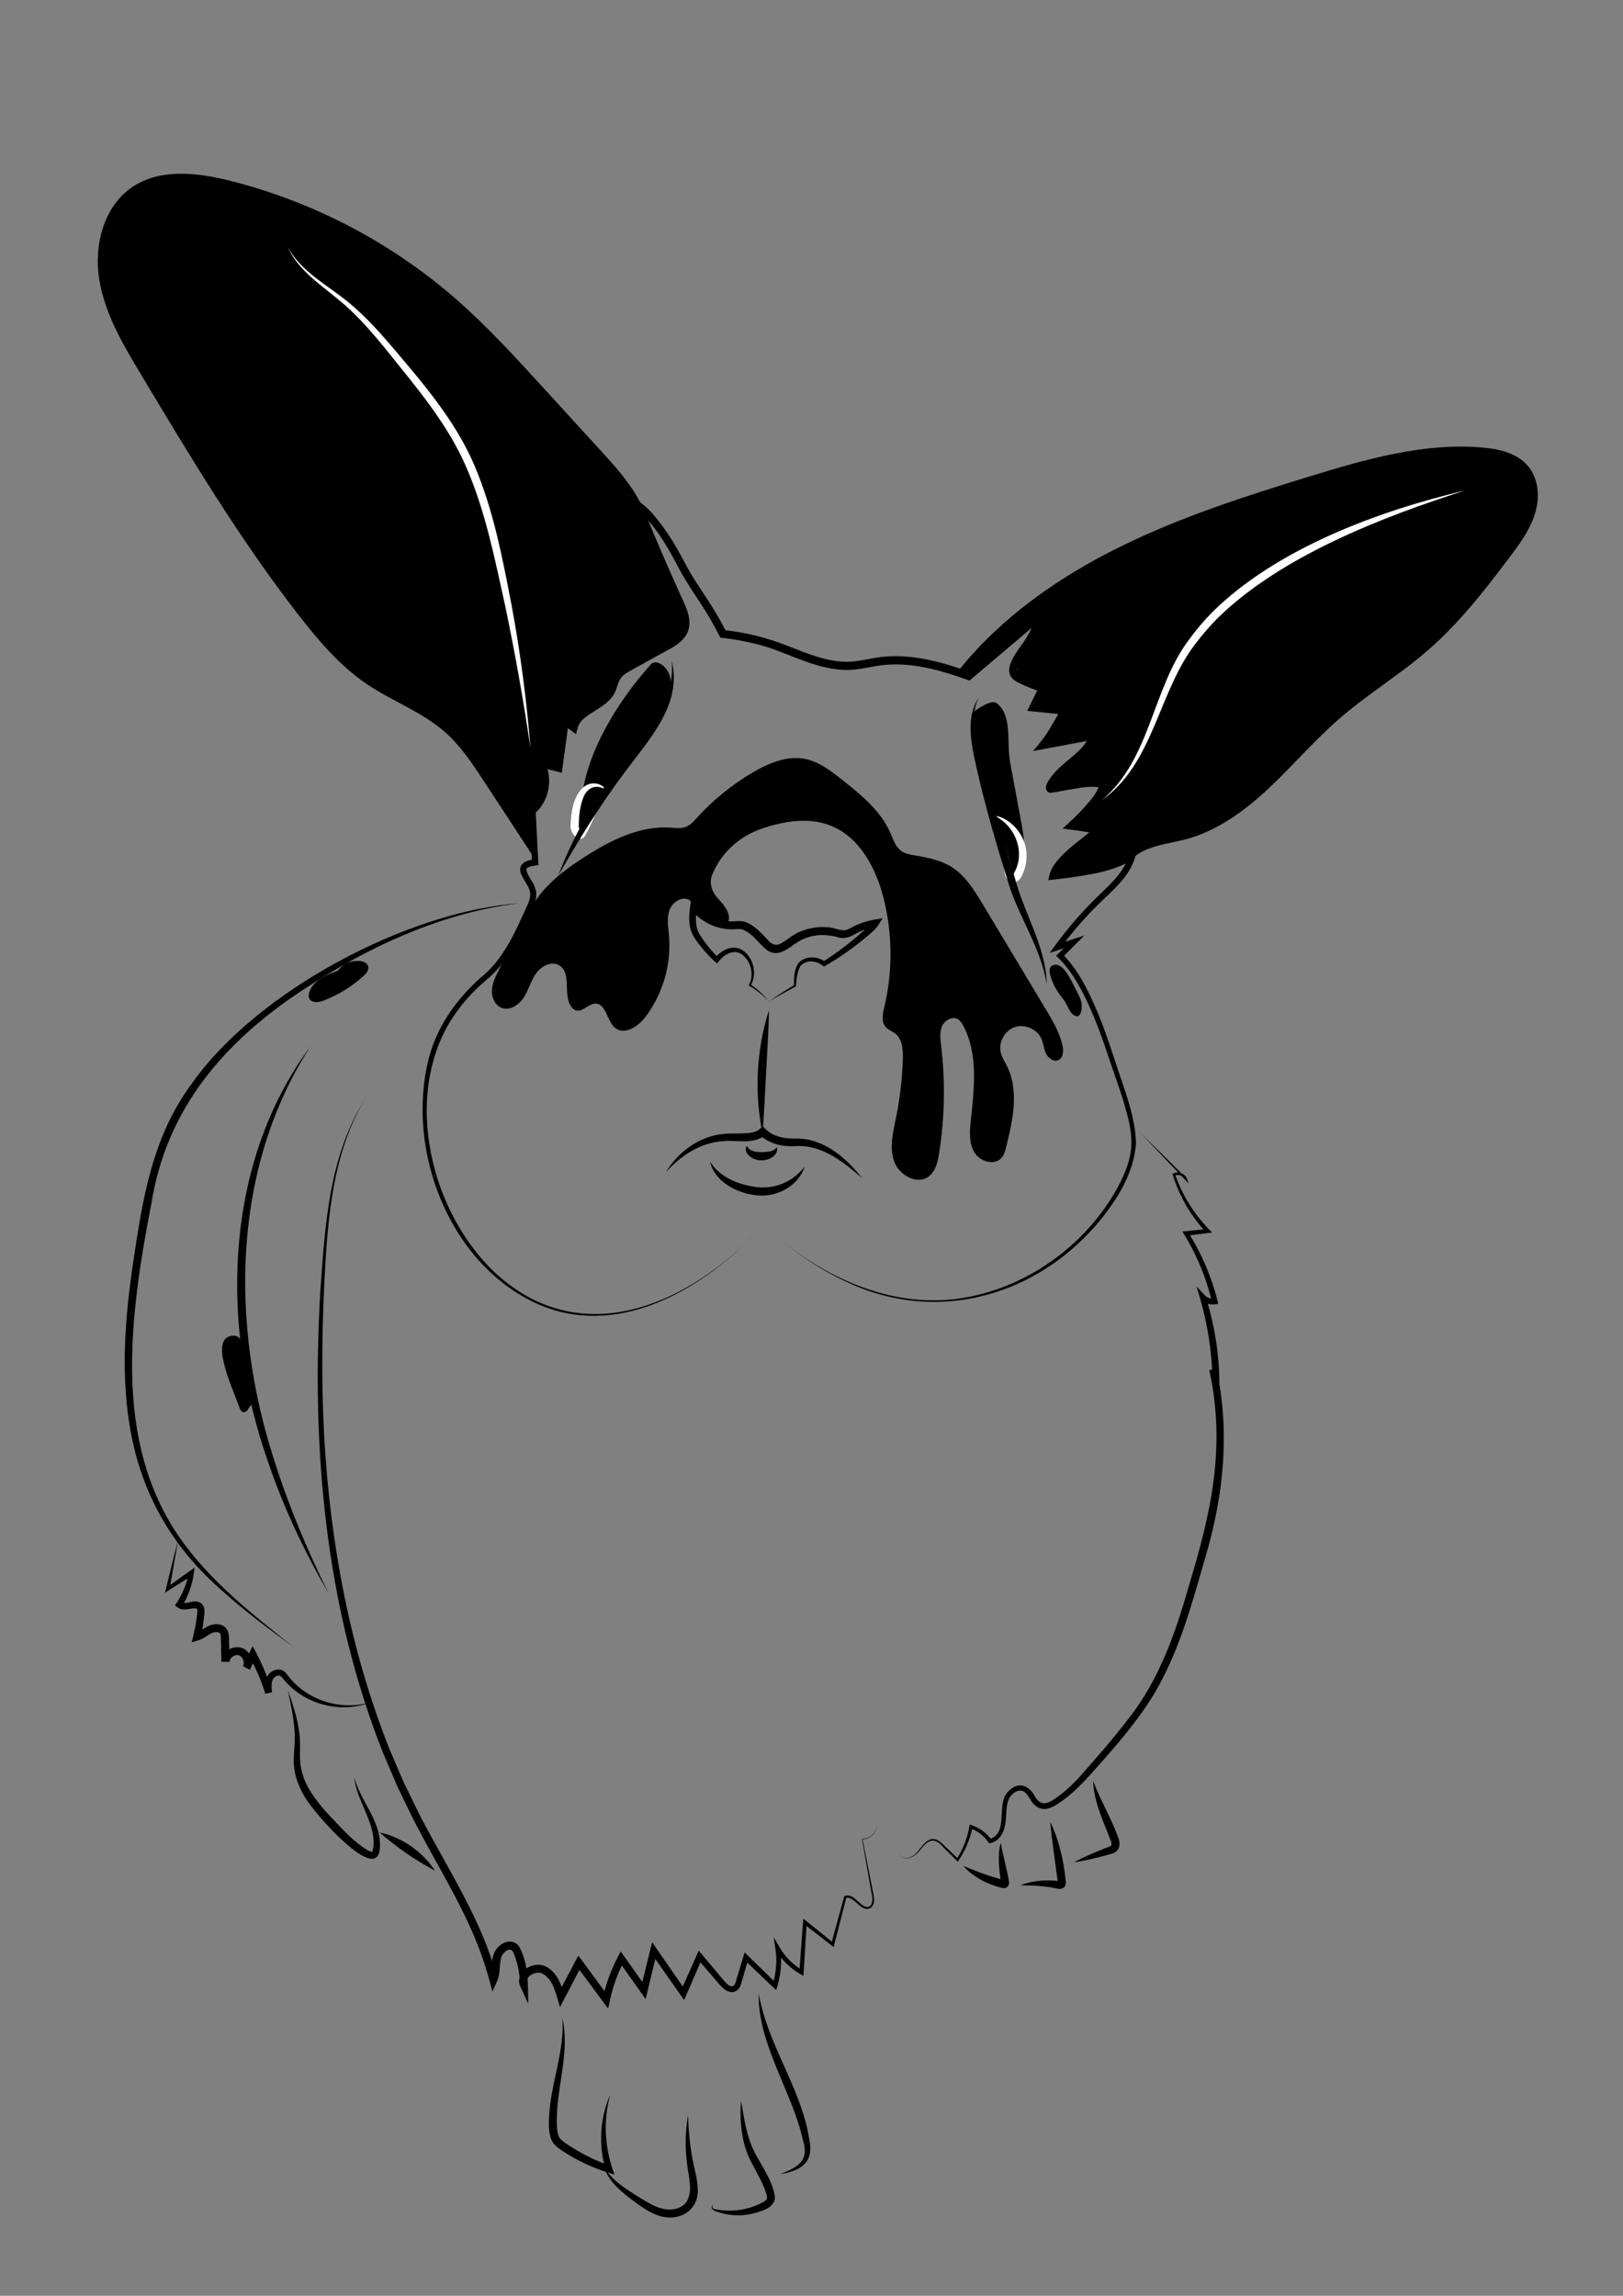 <?xml version="1.0" encoding="UTF-8"?> <svg xmlns="http://www.w3.org/2000/svg" id="Chin-up" viewBox="0 0 595.28 841.89"><rect x="0" y="0" width="595.28" height="841.89" fill="#808080" stroke="none"/><defs><style> .cls-1, .cls-2 { stroke-width: 0px; } .cls-2 { fill: #fff; } </style></defs><path class="cls-1" d="m281.94,367.28c2.63-1.87,6.61-4.38,9.4-6.11,0,0-.19.33-.19.33.12-2.85,0-6.15,1.87-8.5,2.58-2.65,6.91-2.35,9.73-.26,0,0-.95-.03-.95-.03,5.05-3.24,9.85-6.85,14.33-10.82,1.47-1.35,3.06-2.64,3.9-4.07,0,0,1.31,1.92,1.31,1.92-2.92.55-5.64,1.58-8.28,3.1-1.41.9-3.74,1.45-5.39.94-4.25-1.25-8.7-1.26-12.79.47-4.45,1.65-8.57,7.86-13.77,4.01-3.13-2.57-4.83-5.67-8.46-7.29-1.33-.53-2.53-.17-4.06-.18-2.51.04-5.03-.47-7.34-1.43-3.08-1.27-5.84-3.32-7.88-5.98,0,0,2.31-.59,2.31-.59-.54,3.39-.91,7.03,1.01,9.99,1.9,3.05,4.26,5.94,6.82,8.45,0,0-1.4.13-1.4.13.74-.88,1.53-1.57,2.42-2.21,2.29-1.7,5.47-2.3,7.96-.6,4,2.76,5.29,8.75,2.82,12.89,0,0-.11-.45-.11-.45,2.62,1.68,4.9,3.84,6.75,6.28-2.11-2.38-4.63-4.34-7.36-5.88,1.99-3.38,1.05-8.21-1.76-10.8-3.01-2.95-7-.94-9.18,1.93,0,0-.64.8-.64.8-1.71-1.48-3.32-3.07-4.76-4.77-1.84-2.26-3.87-4.51-4.83-7.33-1.25-3.84-.39-7.97.16-11.8,0,0,1.88,2.35,1.88,2.35,3.11,3.9,8.13,6.24,13.12,6.12,1.55-.06,3.55-.36,5.13.34,2.42.99,4.25,2.71,6.08,4.49,1.93,1.87,3.31,4.53,6.09,3.5,2.5-1.11,5.1-3.76,7.92-4.71,3.09-1.25,6.46-1.77,9.78-1.47,2.16.03,4.41,1.28,6.44,1.07.54-.1,1.14-.37,1.8-.71,2.75-1.53,5.92-2.68,9.1-3.21,0,0,2.77-.46,2.77-.46,0,0-1.46,2.37-1.46,2.37-1.21,1.91-2.9,3.14-4.53,4.55-4.68,3.92-9.7,7.45-14.98,10.51,0,0-.5.29-.5.29,0,0-.45-.33-.45-.33-2.26-1.77-5.33-2.22-7.69-.4-.29.24-.52.53-.7.88-1.08,2.16-1.29,4.71-1.45,7.1-2.96,1.62-7.1,3.85-9.97,5.54h0Z"></path><path class="cls-1" d="m261.23,320.7c-1.28,3.17-.09,6.5,2.27,8.98s5.04,5.95,3.34,8.91c-6.41.49-8.81-2.6-12-5.84-.76-.77-1.23-2.35-2.2-2.82-2.76-1.34-6.13,1.03-7.13,3.93s-.42,6.07-.15,9.13c.94,10.62-2.23,21.54-8.7,30.01-2.63,3.44-7.49,6.67-10.93,4.03-3.24-2.48-3.33-9.06-7.41-8.99-2.61.05-4.73,3.32-7.19,2.45-.59-.21-1.08-.64-1.46-1.13-3.43-4.34.2-12.49-4.54-15.34-2.82-1.7-6.58.23-8.49,2.91s-2.72,6-4.48,8.78-5.18,5.07-8.24,3.86c-2.4-.96-3.62-3.79-3.5-6.37s1.29-4.99,2.44-7.3c1.98-3.99,3.95-7.98,5.93-11.98,2.93-5.92,5.9-11.9,10.16-16.95,4.35-5.15,9.89-9.16,15.57-12.79,9.51-6.09,20.25-11.47,31.52-10.69,1.86.13,3.8.41,5.53-.26,1.62-.63,2.82-2,3.98-3.28,5.99-6.59,12.98-12.26,20.66-16.76,5.81-3.4,12.54-6.2,19.14-4.87,5.01,1.01,9.23,4.26,13.25,7.42,7.04,5.55,14.33,11.44,17.95,19.65,1.1,2.49,1.97,5.32,4.23,6.83,1.38.92,3.08,1.19,4.72,1.46,4.72.77,9.54,1.74,13.58,4.29,5.04,3.2,8.29,8.5,11.37,13.62,7.7,12.82,15.4,25.65,23.09,38.47,2.54,4.23,5.12,8.56,6.17,13.38.42,1.94.31,4.45-1.48,5.29-1.71.8-3.73-.63-4.55-2.33s-.94-3.67-1.69-5.41c-1.56-3.61-6.1-5.6-9.82-4.33s-6.06,5.64-5.08,9.45c.44,1.72,1.44,3.22,2.24,4.81,4.53,9.05,2.17,19.87-.29,29.68-.35,1.39-.72,2.83-1.65,3.93-2.56,3.03-7.95,1.48-10-1.92s-1.75-7.66-1.33-11.6c1.25-11.77,2.8-24.37-2.73-34.83-.5-.94-1.09-1.89-2.01-2.43-2.07-1.2-4.85.4-5.8,2.59s-.62,4.71-.34,7.09c1.59,13.17,1.33,26.56-.76,39.66-.49,3.09-1.27,6.47-3.78,8.34-4.32,3.22-10.93-.51-12.71-5.59s-.38-10.66.7-15.94c1.46-7.11,2.3-14.35,2.52-21.6.1-3.35-.15-7.19-2.78-9.27-1.12-.88-2.57-1.34-3.51-2.41-1.7-1.92-1.09-4.88-.5-7.38,3.11-13.05,3.01-26.86-.28-39.86-2.78-10.98-8.69-22.25-19.18-26.52-8.02-3.27-17.2-1.81-25.4.97-8.78,2.97-15.21,9.38-18.24,16.89Z"></path><path class="cls-1" d="m385.98,354.09c-2.07,1-.51,4.6.39,6.71s2.32,3.96,3.73,5.77c1.58,2.03,2.21,5.59,4.73,6.09,1.64.33,2.07-2.68,1.9-4.35s-.96-3.2-1.74-4.68c-2.04-3.89-5.1-11.46-9.02-9.55Z"></path><path class="cls-1" d="m371.33,324.34c2.38-3.35,3.85-7.34,4.21-11.44.36-4.17-.4-8.34-1.17-12.45-1.3-6.98-2.59-13.96-3.89-20.93-1.36-7.31.97-17.33-5.03-21.72-1.64-1.2-6.07,1.47-8.4,3.28-.84,4.57-.22,8.3.81,13.14,3.44,16.09,8.69,31.86,13.46,50.12Z"></path><path class="cls-1" d="m212.27,305.8c7.5-9.1,12.17-20.62,20.69-29.82,4.63-5,10.68-15.26,12.39-20.58,3.09-9.64-4.34-14.34-6.59-11.82-9.39,10.47-22.1,28.21-25.12,47.05-.26,1.6-1.73,6.69-2.01,9.69s.64,3.93.64,5.47Z"></path><path class="cls-2" d="m364.44,298.98c6.97,1.06,12.49,8.28,12.06,15.46-.08,2.44-.72,4.86-1.87,7.06-.44.77-.93,1.48-1.92,1.88-1.8.63-3.66-.63-4.02-2.4-1.34-7.36-3.28-14.54-4.25-22h0Zm0,0c2.92,6.88,5.43,13.91,7.07,21.21,0,0,.05.21.05.21.02.05,0,0,0,.02,0,0,.03.04.08.08.1.11.25.05.02.09,4.72-7.49,1.02-17.86-7.22-21.6h0Z"></path><path class="cls-2" d="m222.51,289.95c-3.08-2.58-6.92-1.51-8.42,2.19-1.41,3.29-1.76,7.11-1.82,10.71-.07.73.45,1.48.84,1.84-.2-.03-.68.06-.87.22-.08.04-.19.17-.12.09,3.27-5.08,5.94-10.77,10.39-15.06h0Zm0,0c-2.87,5.42-4.88,11.03-7.83,16.42-.27.43-.62.92-1.14,1.12-2.43.65-4.4-2.6-4.28-4.68.22-4.83.83-10.74,4.87-14.25,2.63-2.17,6.65-1.53,8.37,1.39h0Z"></path><path class="cls-1" d="m275.82,453.65c-20.2,20.38-50.23,37.23-78.88,24.43-32.36-14.77-48.21-56.44-39.66-90.02,2.96-11.55,10.13-21.68,18.97-29.52,6.87-5.44,11.03-13.2,14.64-21.03,0,0,1.82-3.98,1.82-3.98,1.08-2.46,2.48-4.9,1.36-7.51-.74-1.96-2.34-3.74-3.07-5.88-1.19-3.52,2.42-4.79,5.14-5.05,0,0-.99,1.18-.99,1.18l-1.07-18.75s-.03-.58-.03-.58c0,0,.44-.38.44-.38,4.36-3.74,5.75-10.7,3.18-15.83,0,0-1.21-2.41-1.21-2.41,1.56.39,7.17,1.81,8.85,2.24,0,0-1.56,1.05-1.56,1.05.2-1.32,2.41-18.39,2.54-19.27.98.72,3.94,2.89,4.98,3.65,0,0-2.02.8-2.02.8.28-1.27.79-2.51,1.57-3.52,2.12-2.79,5.48-4.37,8.16-6.21,1.76-1.17,3.27-2.52,4.13-4.16.97-1.93,1.19-4.43,2.81-6.25,1.62-1.89,3.76-2.81,5.78-3.98,0,0,5.76-3.21,5.76-3.21,3.11-1.88,8.41-4.25,10.91-6.65,3.13-2.96,1.65-7.24.05-10.76-1.82-3.98-3.63-8-5.41-12.02-3.56-8.05-7-16.14-10.33-24.29l-1.88-4.59c3.27,2.34,6.89,5.06,9.29,8.13,4.68,5.51,8.34,11.75,11.62,18.15,2.24,4.11,4.83,7.99,7.47,11.96,2.64,3.97,5.08,8.14,7.24,12.41l-1.15-.78c7.84.85,15.53,2.66,22.85,5.54,7.06,2.68,14.16,5.91,21.72,6.11,3.65.15,7.3-.78,11.2-1.43,11.79-2.02,23.83,1.25,34.75,5.25,0,0-1.46.26-1.46.26,0,0,25.44-21.5,25.44-21.5,0,0,2.5-2.11,2.5-2.11,0,0-.12,3.25-.12,3.25-.31,6.45-5.06,11.08-8.03,16.1-1.35,2.33-1.91,4.17.8,5.32,2.91,1.47,6.26,2.64,9.42,3.75-.33.68-3.72,7.59-4.15,8.49,0,0-1.12-2.01-1.12-2.01,1.05.13,12.74,1.28,13.6,1.39,0,0-1.01,1.84-1.01,1.84-2.53,4.46-4.93,8.9-8.16,12.93,0,0-1.3-2.25-1.3-2.25,0,0,18.59-3.44,18.59-3.44,0,0,2.34-.43,2.34-.43l-.8,2.22c-1.02,2.82-2.89,5.17-4.91,7.06-3.76,3.72-8.93,6.61-11.09,11.4-.05-.24-.29-.48-.53-.61-.17-.08-.34-.12-.41-.13,0,0-.04,0-.04,0-.05,0-.02,0,.01,0,4.55-.66,9.37-1.83,14.03-2.11,4.25-.34,8.19.52,5.1,5.68-3.05,4.76-6.87,8.51-10.95,12.29,0,0-.69-2.26-.69-2.26,3.12.48,6.34.72,9.46,1.61,0,0,.28.12.41.23.08.06.15.12.22.19.28.27.43.86.34,1.2-.06.5-.51,1-.78,1.27-3.57,3.08-7.79,5.88-11.04,9.24-1.68,1.76-3.56,3.86-4.1,6.2,0,0-1.37-1.52-1.37-1.52,7.38-.81,14.88-1.66,21.96-3.92,1.74-.57,3.37-1.26,4.94-2.18.54-.29,1.05-.7,2.02-.96,0,0,1.99-.52,1.99-.52,0,0-.6,2.01-.6,2.01-2.24,7.36-8.45,12.17-13.59,17.3-5.1,5.04-9.8,10.48-14.06,16.25l-1.18-1.63c2.32-.79,7.91-2.54,10.23-3.32-1.83,1.82-6.26,6.25-8.14,8.13,0,0-.02-1.46-.02-1.46,3.71,3.62,6.44,7.96,8.8,12.4,4.67,8.9,7.85,18.44,10.97,27.94,3.03,9.45,7.08,19.07,7.34,29.15-.66,10.28-6.17,19.37-12.31,27.27-23.07,28.7-60.56,39.62-94.34,23.34-9.06-4.21-17.37-9.87-24.99-16.28,18.85,15.88,43.73,26.68,68.68,22.33,24.35-4.15,46.36-20.71,57.43-42.73,5.34-11.05,4.52-17.02,1.22-28.37-1.36-4.75-3.15-9.39-4.72-14.15-3.15-9.39-6.36-18.84-11.01-27.58-2.49-4.65-5.41-9.05-9.23-12.56.61-.55,5.08-5.17,5.78-5.83,0,0,1.06,1.72,1.06,1.72-2.15.76-7.16,2.33-9.22,3.05,4.85-6.82,10.19-13.35,16.13-19.25,4.9-4.96,10.85-9.58,12.9-16.38,0,0,1.39,1.49,1.39,1.49-4.35,2.59-9.19,4.1-14.15,5.07-5.54,1.12-11.16,1.79-16.78,2.4,0,0,.37-1.71.37-1.71.73-3.07,2.71-5.31,4.76-7.47,3.31-3.42,7.47-6.24,11.05-9.29,0,0,.16-.17.16-.17,0,0-.04.06-.05.1-.02.05-.05.14-.06.21-.14.4.26,1.09.58,1.19-3.67-.87-7.81-1.22-11.61-1.79,2.62-2.32,5.37-4.83,7.72-7.45,2.09-2.38,4.66-5.09,5.54-7.81.03.06.15.24.21.24-.06-.02-.09-.04-.15-.07-3.68-.67-7.56.35-11.29.89-1.86.3-4.64.97-6.48,1.08-.37.02-.88-.19-1.14-.51-.32-.39-.47-.96-.46-1.42.01-.67.21-1.13.39-1.53,2.69-5.14,7.58-8.04,11.5-11.8,1.88-1.77,3.4-3.76,4.22-6.01,0,0,1.53,1.78,1.53,1.78-3.03.53-19.89,3.75-22.4,4.19,2.35-2.65,4.85-5.87,6.61-8.99,1.28-2.11,2.53-4.28,3.71-6.45,0,0,1.08,2.05,1.08,2.05-1.61-.1-12.29-1.27-13.51-1.35.83-1.68,3.5-7.21,4.32-8.88,0,0,.81,1.95.81,1.95-2.81-1-5.55-1.98-8.31-3.37-8.1-3.78.26-12.06,2.92-16.6,1.48-2.38,2.67-4.91,2.74-7.42,0,0,2.38,1.14,2.38,1.14l-25.4,21.54-.65.55c-7.44-2.72-15.09-5.09-22.87-5.76-3.74-.3-7.48-.23-11.19.39-3.7.6-7.64,1.61-11.76,1.45-11.97-.39-22.13-7.3-33.56-9.79-3.95-.95-8.01-1.64-12.01-2.05-2.21-4.44-4.66-8.7-7.41-12.84-2.6-3.93-5.27-7.95-7.56-12.16-4.26-8.1-8.95-16.59-16.09-22.45,0,0,2.09-1.65,2.09-1.65,3.31,8.13,6.72,16.21,10.25,24.24,1.77,4.02,3.56,8.01,5.38,12.02,4.1,8.65,1.93,13.53-6.36,17.62,0,0-5.76,3.19-5.76,3.19,0,0-5.76,3.19-5.76,3.19-1.92,1.1-3.92,2.02-5.06,3.38-1.28,1.59-1.49,3.76-2.48,5.74-2.29,4.33-6.93,6.03-10.44,8.71-1.58,1.15-2.81,2.6-3.21,4.48,0,0-.49,1.93-.49,1.93-1.79-1.3-3.17-2.35-4.76-3.51,0,0,2.03-.86,2.03-.86,0,0-2.3,17.13-2.3,17.13l-.19,1.41c-2.67-.69-5.3-1.37-7.59-1.96,0,0,1.42-1.75,1.42-1.75,1.53,3.11,1.85,6.69,1.17,10.01-.68,3.32-2.4,6.47-5.02,8.72,0,0,.41-.96.41-.96,0,0,.97,18.75.97,18.75,0,0,.05,1.04.05,1.04l-1.04.14c-.68.09-1.35.2-1.96.38-.72.26-1.4.45-1.46,1.07.39,2.33,2.25,4.06,3.1,6.43.66,1.49.7,3.41.25,4.96-.85,2.79-2.4,5.64-3.55,8.22-2.52,5.33-5.25,10.64-8.95,15.3-1.83,2.32-4.07,4.47-6.32,6.31-4.35,3.76-8.2,8.12-11.41,12.9-18.92,28.88-8.16,72.67,16.66,94.89,30.58,26.86,67.44,11.22,93.02-14.16h0Z"></path><path class="cls-1" d="m282.04,370.4c-.06,6.58-.71,15.9-1.02,22.54-.4,6.66-.72,15.93-1.37,22.52-3.05-14.83-2.19-30.64,2.4-45.06h0Z"></path><path class="cls-1" d="m260.45,426.02c3.69,5.84,10.62,8.5,17.12,9.3,6.84.79,13.2-1.99,17.56-7.47-2.42,7.23-10.39,11.4-17.85,10.46-6.99-.77-15.18-4.95-16.83-12.28h0Z"></path><path class="cls-1" d="m273.91,420.15c1.21,2.85,5.79,2.48,8.28,2.12.96-.23,1.91-.49,2.74-1.6.8,3.13-3.25,5.02-5.83,4.83-2.6.11-6.77-2.31-5.19-5.35h0Z"></path><path class="cls-1" d="m244.23,429.84c4.43-7.32,12.03-13.02,20.72-13.97,3.35-.42,6.74,0,9.98-.42,1.5-.21,2.98-.65,3.74-1.43l1.04-1.06,1.13,1.14c2.83,2.74,7.03,3.54,10.88,3.43,10.16-.27,18.57,6.92,24.45,14.5-6.57-5.76-14.05-11.75-23.14-11.79-3.19.19-6.43.16-9.46-1.04-1.86-.74-3.54-1.65-4.96-3.13,0,0,2.17.08,2.17.08-4.36,3.7-10.46,1.85-15.56,2.32-8.3.52-15.52,5.28-20.97,11.38h0Z"></path><path class="cls-1" d="m415.1,314.99c5.14-4.89,12.87-5.39,19.73-7.2,11.66-3.07,21.73-10.47,30.53-18.72s16.65-17.5,25.75-25.41c10.44-9.08,22.39-16.28,32.82-25.38,11.36-9.91,20.71-21.9,29.77-33.95,3.71-4.93,7.45-10.01,9.28-15.89,1.83-5.89,1.44-12.83-2.54-17.55-4.06-4.81-10.79-6.29-17.06-6.81-21.42-1.76-42.63,4.37-63.18,10.67-23.63,7.25-47.27,14.85-69.44,25.79-22.17,10.94-42.95,25.4-58.55,44.57-.52.64-1.07,1.45-.81,2.24.5,1.52,2.79.8,4.06-.17,9.85-7.62,15.73-12.16,25.58-19.78-3.18,4.86-2.38,6.64-5.56,11.5-1.99,3.04-3.84,7.49-1.12,9.89,2.22,1.95,6.71,1.59,7.18,4.5.45,2.78-4.3,3.92-2.6,6.16,3.54-.28,7.58,1.26,11.13,1.51-2.8,4.38-5.6,8.76-8.41,13.14,6.57-2.09,13.38-3.41,20.26-3.9-6.72,6.62-10.98,11.07-16.91,18.4,6.67-2.33,13.69-1.66,20.71-.89-3.96,4.92-9.84,10.89-13.81,15.81,3.74.05,7.48.11,11.22.16-6.49,5.36-12.4,11.43-17.57,18.07,10.49-2.33,20.98-4.66,29.55-6.77Z"></path><path class="cls-2" d="m404.18,293.42c17.9-15.07,18.36-40.82,31.95-58.91,2.52-3.48,5.5-6.96,8.5-10.02,23.58-23.31,60.9-37.12,92.71-44.63-30.66,9.83-67.4,24.05-90.63,46.7-2.92,2.93-5.81,6.3-8.31,9.6-13.61,17.69-15.17,43.62-34.22,57.26h0Z"></path><path class="cls-1" d="m238.29,195.7c-1.16-11.64-9.45-21.14-17.34-29.77-7.25-7.94-14.5-15.87-21.75-23.81-10.35-11.33-20.73-22.69-32.31-32.76-23.58-20.5-52.02-35.37-82.31-43.03-11.96-3.02-25.57-4.68-35.86,2.13-10.61,7.02-14.35,21.36-12.34,33.93,2.01,12.56,8.67,23.82,15.21,34.73,18.08,30.18,36.21,60.44,57.78,88.23,7.38,9.51,15.3,18.85,25.28,25.58,9.33,6.29,20.29,10.18,28.7,17.65,5.7,5.06,9.95,11.51,14.13,17.89,6.06,9.24,12.11,18.48,18.17,27.71,1.17-10.63-5.19-12.14,4.18-24.61.49-.66-.62-8.28-.06-8.88,2.03-2.21,2.41,2.11,5.24,1.09,1.1-2.72,2.32-7.8,1.56-10.63s.54-5.72,3.23-5.18c2.16.43,4.25-4.28,6.32-5.04,5.28-1.95,8.57-6.48,9.08-11.57.24-2.37,5.79-3.84,7.34-5.65.98-1.15,7.48-2.07,8.13-3.43,2.49-5.16,5.51-3.6,9.58-7.63,3.73-3.69-.79-7.67-2.56-12.6-4.03-11.25-8.05-22.49-9.38-24.35Z"></path><path class="cls-2" d="m105.55,90.63c4.3,7.89,12.11,12.56,19.13,17.79,7.18,5.29,13.27,11.89,18.99,18.6,11.43,13.47,23.27,27.12,30.31,43.58,6.99,16.4,10.3,33.92,13.65,51.3,3.23,17.37,5.54,34.89,6.94,52.48-2.55-17.45-5.64-34.8-9.24-52.02-3.79-17.06-7.17-34.49-14.1-50.56-6.84-16.18-18.45-29.65-29.35-43.28-5.55-6.81-11.26-13.47-18.1-18.94-6.69-5.54-14.53-10.74-18.22-18.94h0Z"></path><path class="cls-1" d="m134.27,402.44c-11.23,18.15-13.64,39.9-14.92,60.78-1.24,21-1.59,42.25-.46,63.23,2.2,39.3,9.49,78.74,24.13,115.38,1.45,3.45,3.72,8.6,5.2,12.07,1.72,3.43,4.06,8.4,5.76,11.8,10.14,19.54,22.73,38.2,28.42,59.74,0,0-2.81-.23-2.81-.23.42-.94.6-2.08.71-3.33.19-1.97.17-4.42,1.28-6.34,1.63-3.2,6.35-5.21,8.81-1.74,3.52,6.2,3.28,14.09,3.35,21.01,0,0-2.8-6.16-2.8-6.16-.32-.64-.55-1.34-.58-2.06.06-4.7,6.06-7.47,9.97-5.39,4.07,2.16,5.56,6.67,6.76,10.65,0,0-2.61-.22-2.61-.22.73-1.39,7.13-13.55,7.63-14.49.37.41,10.56,14.39,11.31,15.35,0,0-2.41.52-2.41.52,1.19-5.38,3.09-10.6,5.65-15.48l1.01-1.93s1.25,1.78,1.25,1.78l8.33,11.81s-2.33.45-2.33.45l3.58-14.64.68-2.77c.75,1.08,11.4,16.46,12.48,18.02,0,0-2.11.21-2.11.21,0,0,5.98-13.47,5.98-13.47s.74-1.68.74-1.68l1.18,1.4,4.9,5.82,2.45,2.91c1.14,1.28,2.05,2.74,3.61,2.96,1.45-.15,1.45-2.11,2.03-3.57,0,0,2.19-7.29,2.19-7.29,0,0,.47-1.58.47-1.58,0,0,1.17,1.14,1.17,1.14l10.58,10.33s-1.52.38-1.52.38c1.36-4.18,1.74-8.69,1.09-13.04l-.64-4.36,2.22,3.8c2,3.43,4.92,6.33,8.36,8.33,0,0-1.19.63-1.19.63l1.36-18.3.1-1.28c1.39,1.07,9.71,7.86,11.14,8.97,0,0-.9.3-.9.3l4.76-17.36.06-.21s.21-.07.21-.07c3.38-.96,5.02,3.43,7.9,4.08,2.5.16,2.33-3.11,1.91-4.86-.2-.76-3.28-18.75-3.55-20.02,0,0-.02-.11-.02-.11,0,0,.11,0,.11,0,2.84.08,5.49-2.53,5.43-5.43.13,2.9-2.47,5.63-5.43,5.62,0,0,.09-.11.09-.11l3.51,17.73c.2,1.3.73,3.17.73,4.51.11,1.69-.9,3.6-2.87,3.37-1.65-.28-2.72-1.55-3.92-2.52-1.09-.94-2.4-1.91-3.61-1.45,0,0,.26-.29.26-.29,0,0-4.47,17.43-4.47,17.43,0,0-.21.83-.21.83l-.69-.53-10.28-8.01s1.09-.48,1.09-.48c0,0-1.12,18.32-1.12,18.32l-.08,1.26c-4.15-2.18-7.74-5.41-10.14-9.47,0,0,1.58-.56,1.58-.56.83,5.11.23,10.39-1.47,15.27,0,0-1.08-1.03-1.08-1.03,0,0-10.68-10.22-10.68-10.22,0,0,1.64-.43,1.64-.43l-2.12,7.31c-.42,1.24-.62,2.78-1.54,3.9-.54.7-1.5,1.21-2.46,1.2-.96,0-1.73-.39-2.36-.79-2.05-1.45-3.75-4-5.39-5.76,0,0-4.96-5.77-4.96-5.77l1.92-.28s-5.84,13.52-5.84,13.52c0,0-.86,1.99-.86,1.99l-1.25-1.78-10.97-15.61s2.3-.43,2.3-.43l-3.53,14.66-.67,2.79s-1.66-2.34-1.66-2.34l-8.37-11.78,2.26-.15c-2.43,4.68-4.24,9.68-5.36,14.83l-.63,2.91c-.87-1.12-10.67-14.41-11.83-15.94,0,0,2.32-.15,2.32-.15l-6.51,12.47-1.62,3.1c-1.4-4.22-2.25-9.94-6.37-12.24-1.95-1.25-6.74.79-5.56,3.51,0,0-2.71.72-2.71.72-.06-3.76-.76-7.51-2.06-11.04-.36-.86-.63-1.73-1.45-1.98-1.51-.36-3.41,1.85-3.58,3.45-.5,2.55-.16,5.4-1.34,8.03,0,0-1.72,3.87-1.72,3.87-2.01-8.1-4.69-16.09-8.2-23.7-6.5-14.4-15.07-27.82-22.06-42.01-1.12-2.37-3.49-7.18-4.62-9.56-1.48-3.47-3.74-8.72-5.21-12.2-21.27-53.49-26.39-112.08-23.04-169.16,1.7-24.26,3.16-50.28,16.8-71.24h0Z"></path><path class="cls-1" d="m114.05,383.45c-29.15,44.85-29.6,102.41-13.46,152.06,5.28,16.79,12.16,33.04,19.95,48.83-8.85-15.26-16.46-31.32-22.17-48.1-17.5-49.64-16.69-109.33,15.69-152.79h0Z"></path><path class="cls-1" d="m190.46,331.23c-30.86,3.75-59.52,17.97-84.81,35.47-26.17,18.62-44.77,41.94-50.06,74.24-7.8,40.57-14.65,87.14,10.45,123.14,11.18,15.89,26.6,27.99,41.77,39.98-9.43-6.84-18.82-13.8-27.41-21.69-18.31-16.25-29.31-36.4-33.01-60.61-3.04-19.36-1.45-39.11,1.38-58.37,3.56-23.74,6.96-46.42,21.74-66.26,23.9-33.76,78.95-62.95,119.96-65.9h0Z"></path><path class="cls-1" d="m90.73,500.79c-.89-3.95-1.09-11.14-5.13-10.99-9.12.36-.88,17.94,2.3,26.5.2.55.45,1.15.97,1.42.78.41,1.77-.19,2.12-.99s2.23-2.47,2.11-3.34c-.82-5.78-1.49-8.72-2.36-12.6Z"></path><path class="cls-1" d="m123.95,355.96c-4.18,1.5-8.84,3.45-10.41,7.61-.33.86-.48,1.87-.05,2.69.9,1.69,3.4,1.36,5.18.67,5.36-2.05,10.33-5.1,14.58-8.95,1.07-.97,2.2-2.32,1.77-3.7-.43-1.39-2.14-1.88-3.59-1.91-2.66-.05-5.33.72-7.5,3.6Z"></path><path class="cls-1" d="m65.24,565.14c-.85,5.08-2.13,12.51-3.07,17.66,0,0-.99-.67-.99-.67,3.35-2.45,6.8-4.84,10.17-7.26,0,0-.28,2.12-.28,2.12-.56,4.27-2.07,8.42-4.34,12.12l-.24-1.53c2.17.92,4.29-1.15,6.81.06,1.69.83,1.86,2.91,1.62,4.46-.24,2.83-.67,5.65-1.29,8.42,0,0-1.76-1.66-1.76-1.66,1.35-.39,2.66-1.65,4.62-2.61,2.18-1.08,5.53-.97,6.84,1.46.68,1.29.61,2.47.66,3.36l.07,2.76.14,5.52-3-.03c.46-5.83,8.54-7.42,10.69-1.81.59,1.47.64,3.28-.25,4.82,0,0-2.56-1.36-2.56-1.36.81-1.65,2.8-5.72,3.58-7.31,2.94,5.28,5.45,10.88,7.07,16.7,0,0-2.48.49-2.48.49-.49-3.22.17-7.82,4.13-8.56.65-.12,1.39-.08,2.07.19,1.21.49,1.77,1.54,2.49,2.38.41.55,1.37,1.63,1.86,2.12,7.07,7.24,18.16,10.14,27.92,7.32-10.73,4.2-23.98.72-31.4-8.12-.73-.8-1.37-2.02-2.5-1.69-2.59.7-2.32,3.89-2.04,6.1,0,0-2.48.49-2.48.49-1.46-4.73-3.42-9.3-5.84-13.61l2.53-.06s-2.31,4.83-2.31,4.83l-2.56-1.36c.78-1.24-.16-3.54-1.58-3.87-1.37-.47-3.37.99-3.35,2.43,0,0-3-.03-3-.03-.03-1.84-.12-6.5-.15-8.28-.09-1.53.12-2.4-1.4-2.63-2.71-.1-3.9,2.15-6.98,3.04,0,0-2.34.71-2.34.71l.58-2.38c.65-2.63,1.12-5.33,1.4-8.02.04-.6.26-1.74-.2-1.96-1.43-.41-3.82.68-5.51.22-.86-.11-1.73-.84-2.42-1.38,2.52-3.58,4.28-7.69,5.07-12.04,0,0,1.42.91,1.42.91-2.92,1.87-5.83,3.76-8.78,5.59l-1.37.85c1.44-5.69,3.21-13.28,4.71-18.91h0Z"></path><path class="cls-1" d="m417.96,415.09c5.78,5.68,11.56,11.37,17.3,17.09,0,0-.64.4-.64.4-.53-1.45-2.56-2.17-3.85-1.42,0,0,.22-.55.22-.55,2.73,8.1,7.51,15.41,13.58,21.37,0,0-1.55.19-1.55.19l-7.87.97s.62-1.27.62-1.27c5.09,8.04,8.83,16.95,11.06,26.22-2.26.6-4.76.24-6.45-1.48,0,0,1.84-1.09,1.84-1.09,3.29,10.44,5.03,21.38,5.02,32.33,0,0-2.58.25-2.58.25,0,0-1.11-5.66-1.11-5.66l2.58-.52c5,22.41,2.75,45.77-3.61,67.65-5.05,17.41-9.64,35.27-18.91,51.07-4.67,7.86-10.43,14.98-16.38,21.86-2.97,3.43-5.94,6.81-9.05,10.16-3.13,3.32-6.53,6.51-10.47,9-1.01.63-2.11,1.22-3.39,1.54-2.88.82-5.26-1.14-6.53-3.5-.6-.96-1.17-1.86-1.86-2.42-1.5-1.29-3.54-.46-4.79.85-1.49,1.5-1.84,3.62-2,5.69-.2,3.28-.15,7.37-2.62,10.12-.9,1.1-2.3,1.86-3.76,2.02-1.59-2.51-4.02-4.49-6.84-5.5,0,0,.8-.46.8-.46-.92,4.57-2.8,8.91-5.45,12.71,0,0-.36-.37-.36-.37,0,0-4.83-4.84-4.83-4.84-2.97-3.47-5.12-3.33-7.95.12-1.34,1.79-3.05,3.69-5.49,3.81-1.13.14-2.46-.41-2.65-1.65.25,1.19,1.51,1.73,2.64,1.53,3.84-.35,4.72-4.45,7.72-6.34,2.44-1.58,4.6.4,6.21,2.05,0,0,4.96,4.71,4.96,4.71,0,0-.66.07-.66.07,2.34-3.66,3.94-7.77,4.68-12.02,0,0,.12-.69.12-.69l.68.22c2.95.97,5.57,2.89,7.39,5.43,0,0-.73-.3-.73-.3,7.27-2.56,2.04-12.88,6.86-17.57,3.53-3.66,7.43-2.32,9.64,1.74,1.81,3.17,3.88,3.4,7.09,1.23,3.67-2.41,6.88-5.5,9.89-8.81,5.91-6.72,11.92-13.55,17.35-20.67,11.22-14.2,17.25-31.32,22.15-48.57,8.25-27.18,13.66-50.86,7.62-79.33,0,0,2.58-.52,2.58-.52l1.08,5.66s-2.58.25-2.58.25c.09-12.24-2.08-24.44-5.83-36.08,0,0,3.14,3.3,3.14,3.3.83.88,2.18,1.33,3.39,1.13,0,0-.85,1.3-.85,1.3-2.14-9.13-5.84-17.91-10.83-25.87,1.76-.21,7.5-.78,9.19-.98,0,0-.47,1.3-.47,1.3-5.71-6.06-9.96-13.47-12.38-21.42,1.88-1.2,4.6-.31,5.35,1.79,0,0,.58,1.68.58,1.68-6.02-6.27-12-12.59-17.97-18.91h0Z"></path><path class="cls-1" d="m105.57,619.87c2.23,6.08,4.28,12.42,4.47,19,.07,2.21-.07,4.36.03,6.43.17,4.11,1.55,8.01,3.74,11.52,2.15,3.53,4.92,6.74,7.85,9.82,4.06,4.22,7.85,8.6,12.81,11.62.47.29,1.51.89,1.97.8.04-.02.07.04.21-.3.17-.54.27-1.44.36-2.09.5-8.7-6.27-16.37-7.13-25.02,2.27,8.74,9.62,15.72,9.51,25.15-.11,1.68-.15,4.09-2.18,4.72-5.8,1.78-23.13-17.99-25.83-23.26-2.24-3.88-3.74-8.4-3.63-12.92.02-2.24.25-4.38.34-6.48.28-6.42-1.23-12.69-2.51-18.99h0Z"></path><path class="cls-1" d="m206.28,740.08c2.53,11.1-1.18,22.58-1.92,33.58-.08,3.16-.49,6.77.56,9.73.8,1.65,2.43,2.43,4.05,3.56,4.63,2.98,9.61,5.44,14.8,7.3,0,0-1.62,1.6-1.62,1.6-.67-2.28-1.12-4.62-1.4-6.97-.79-6.98.18-14.21,3.03-20.63-2.6,9.62-1.99,19.94,1.62,29.2,0,0-2.44-.77-2.44-.77-5.48-1.72-10.74-4.14-15.59-7.23-1.81-1.16-4.22-2.58-5.16-4.85-1.34-3.62-.87-7.46-.61-11.17,1.13-11.34,5.45-21.89,4.67-33.35h0Z"></path><path class="cls-1" d="m252.37,775.69c.16,6.06.76,12.03,1.99,17.85.62,2.88,1.46,5.87,1.56,9.15.41,8.24-7.21,12.25-14.41,9.78-3.13-1.07-5.75-2.86-8.18-4.65-4.81-3.5-10.19-7.63-11.97-13.58,2.97,5.39,8.22,8.47,13.27,11.64,2.56,1.56,5.05,3.15,7.72,3.88,3.71,1.13,8.28.41,9.98-3.26,1.65-3.97.23-8.22-.27-12.56-.83-6.08-.77-12.27.31-18.24h0Z"></path><path class="cls-1" d="m271.78,770.37c.96,5.2,1.65,10.43,3.4,15.2,2.29,6.64,7.98,12.63,9.05,20.05.14,4.25-5.63,5.46-8.84,6.29-4.03.81-8.22.58-12.09-.75-.81-.32-2.46-.7-2.24-1.94.07-.35.39-.7.74-.62-.35.02-.52.37-.51.65.12,1,1.39.91,2.22,1.1,1.28.19,2.56.31,3.84.31,3.82.04,7.55-.76,10.99-2.34,1.4-.76,3.03-1.19,3-2.59-.85-4.26-3.34-8.01-5.31-11.95-4.03-7.02-4.82-15.57-4.25-23.42h0Z"></path><path class="cls-1" d="m278.26,731.01c2.21,12.46,8.11,23.37,12.97,34.94,2.38,5.85,4.57,11.89,5.52,18.18,1.31,5.86-.07,9.97-6.06,12.05-1.51.55-3.05.88-4.6,1.14,1.47-.57,2.91-1.17,4.26-1.9,4.98-2.64,5.62-5.68,4.1-10.85-1.37-5.98-3.59-11.74-5.99-17.47-4.69-11.38-10.44-23.53-10.2-36.08h0Z"></path><path class="cls-1" d="m139.22,671.96c8.21,1.8,15.75,7,20.33,14.06-7.34-3.94-14.04-8.6-20.33-14.06h0Z"></path><path class="cls-1" d="m367.06,675.75c.82,4.85,2.2,9.35,3,14.16.27,1-.34,2.39-1.68,2.48-.51.04-.82-.06-1-.1-5.31-1.33-10.41-3.97-14.11-8.05,4.94,2.03,9.7,3.89,14.83,5.13.15.05.16.02-.01.03-.09,0-.29.04-.5.2-.21.15-.37.41-.41.59-.07.35,0,.32-.05.13-.61-4.8-1.41-9.82-.06-14.59h0Z"></path><path class="cls-1" d="m385.17,668.02c2.86,5.88,4.46,12.27,5.36,18.71.05.45.32,2.63.34,3.03.09.72.17,1.68-.66,2.39-1.07.81-1.88.51-2.92.32-4.3-.88-8.51-1.12-13-1.11,4.48-1.83,9.54-2.11,14.33-1.53.05,0-.06-.05-.3.14-.25.18-.32.59-.3.56-.88-6.97-2.22-15.53-2.84-22.53h0Z"></path><path class="cls-1" d="m400.94,653.13c2.54,6.62,5.95,12.51,8.59,19.09.48,1.32,1.22,2.81,1.06,4.44-.06.66-.35,1.46-.89,2.02-.96.95-1.91,1.06-2.98,1.39-4.23,1.17-8.46,2.23-12.85,2.87,4.27-2.31,8.69-4.1,13.18-5.84.33-.13.51-.27.55-.35.34-1.06-.49-2.27-.86-3.44-2.5-6.44-5.6-13.12-5.8-20.19h0Z"></path><path class="cls-1" d="m204.78,321.05c5.34-14.2,13.01-27.5,22-39.7,8.61-11.66,21.08-23.16,19.58-38.92,4.06,15.8-8.53,29.01-17.17,40.7-9.04,12.05-16.92,24.81-24.4,37.91h0Z"></path><path class="cls-1" d="m383.94,361.12c-2.06-13.72-10.68-25.24-14.45-38.48-4.07-13.16-7.94-26.34-11.02-39.76-1.46-6.66-3.31-13.72-2.08-20.62.45-2.29,1.3-4.51,2.59-6.41-1.02,2.06-1.56,4.29-1.77,6.52-.49,6.85,1.76,13.35,3.52,19.93,1.27,4.39,2.48,8.79,3.79,13.17,1.93,6.55,5.78,19.77,7.67,26.33,3.39,13.22,11.53,25.36,11.74,39.32h0Z"></path></svg> 